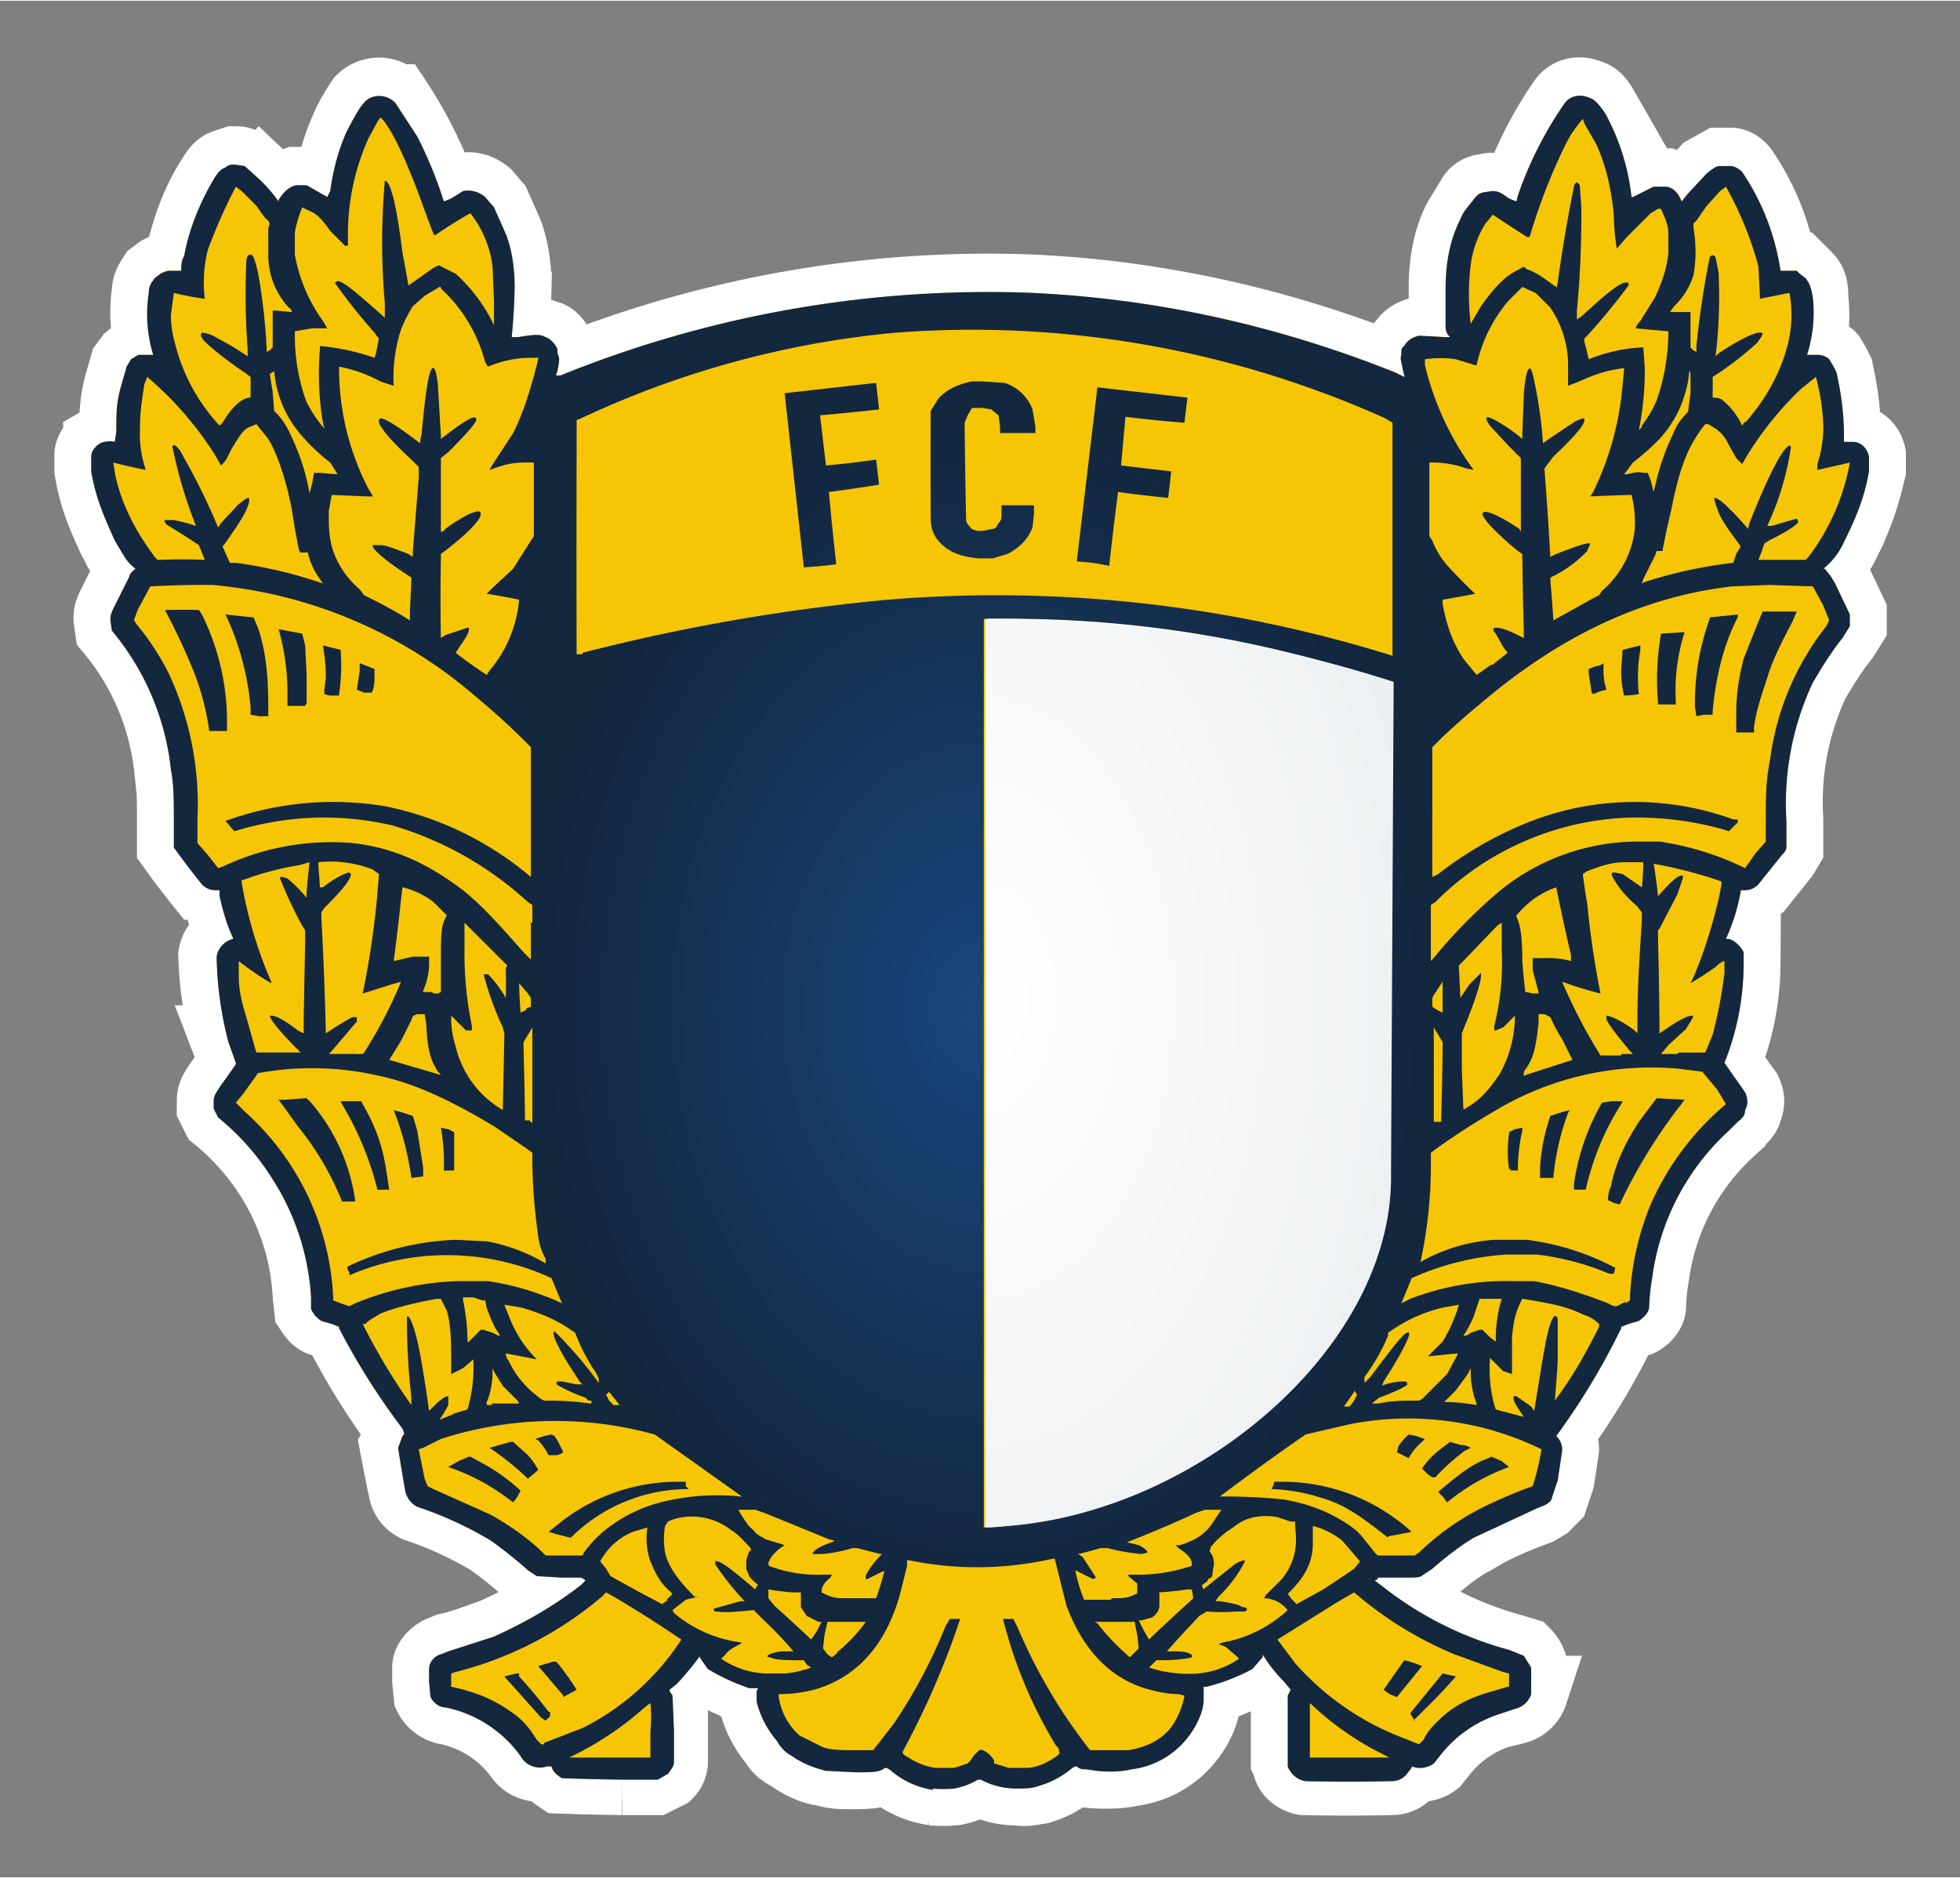 <svg height="265.1" viewBox="0 0 73.2 70.1" width="276.6" xmlns="http://www.w3.org/2000/svg" xmlns:xlink="http://www.w3.org/1999/xlink"><rect x="0" y="0" width="73.2" height="70.1" fill="#808080" stroke="none"/><clipPath id="a"><path d="m0 0h67.5v64.5h-67.5z" height="100%" width="100%"/></clipPath><radialGradient id="b" cx="141.2" cy="375.6" gradientTransform="matrix(.497 .001 -.001 .66 42.7 163.4)" gradientUnits="userSpaceOnUse" r="60.3"><stop offset="0" stop-color="#18467c"/><stop offset="1" stop-color="#13273f"/></radialGradient><radialGradient id="c" cx="33.8" cy="35.6" gradientTransform="matrix(2.178 -.008 .013 3.455 -40.3 -88.7)" gradientUnits="userSpaceOnUse" r="7.8"><stop offset="0" stop-color="#fff"/><stop offset="1" stop-color="#edf0f2"/></radialGradient><g transform="matrix(.551 0 0 .551 -25.3 -189.1)"><path d="m109.2 464.4a5.8 5.8 0 0 1 -3-1.4h-.4c-.4.2-.8.3-2 .3-1 0-1.3 0-2-.2-.8-.1-1.6-.5-2.3-1-.4-.2-.8-.5-1-.9a6.5 6.5 0 0 1 -1.4-2.8v-.7l.1-.1-.6-.1c-.3 0-.5-.1-.8-.3a14 14 0 0 1 -2-1l-.6-.7v-.1a22.5 22.5 0 0 1 -1.5 1.8l-.5.4v.1l.2.3v4.6c0 .2-.1.5-.3.7l-.8.4h-2.2a178.3 178.3 0 0 1 -4.2-.1c-.3-.2-.6-.4-.7-.7v-.2h-.2a1.5 1.5 0 0 1 -1.8-.6 8.3 8.3 0 0 0 -5.1-3.2c-.4-.1-.8-.4-1-.8l-.1-1v-.9c0-.4.4-.8.8-1l.5-.2c1-.2 2.2-.7 3.1-1 2.2-1 4-2 5.9-3.5l.3-.3h-.2v-.2h-1.4l-1.7-.1c-.2 0-.3-.2-.6-.4a29.9 29.9 0 0 0 -2.5-2 25.1 25.1 0 0 0 -5-2.3c-.4-.2-.7-.5-.8-1a121.4 121.4 0 0 1 -.6-3l.4-.7.1-.2s0 0 0 0v-.1l-.2-.3a47.2 47.2 0 0 1 -4.2-6.8l-.5-.3-.7-.2c-.3-.1-.5-.4-.7-.7l-.1-.9a16.7 16.7 0 0 0 -2.5-8 17 17 0 0 0 -3.7-4.2l-.3-.6v-.3c0-.5 0-.6.8-1.7l.7-1v-.1l-.5-1.3a24.3 24.3 0 0 1 -.9-5.9 1.5 1.5 0 0 1 1.2-1.2v-.1c-.4-.8-.7-1.8-.9-2.8v-.4h-.2c-.4 0-.8-.1-1-.4a59.7 59.7 0 0 1 -1.9-2.5v-1.4c0-2 0-2.7-.2-3.9a17.6 17.6 0 0 0 -4-9.4l-.1-.7c0-.3 0-.4.3-1l1-2 .4-.4v-.1a3 3 0 0 1 -.8-.9c-.3-.3-.3-.5-.6-1-.9-1.9-1.3-3-1.6-4.7v-1c0-.3.3-.7.6-.8a1.6 1.6 0 0 1 1-.2l.1-.7c0-1.2 0-1.8.3-3l.4-1.4.3-.4.5-.4h1a9.5 9.5 0 0 1 -.3-4.2c0-.4.2-.7.4-1l.4-.3.2-.1h.3l.4-.1h.5l.1-1c.4-1.7 1-3.5 2.1-5.2.3-.5.5-.7.8-.8l.6-.2c.3 0 .4 0 .7.2.2 0 .6.4 1 .8a10.7 10.7 0 0 1 1.3 1.5v-.1c.3-.5.7-.8 1.2-1h.7l1.4.8.1-.3c.3-1.6.7-3 1.2-4.1.3-.8.9-1.7 1.1-2 .6-.6 1.6-.6 2.2 0a28.5 28.5 0 0 1 3.3 6.8l.5-.3.8-.5c.5-.1 1 0 1.5.4l.6.7.8 1.8c.4 1 .6 2.3.6 3.7a41.4 41.4 0 0 1 -.2 3.3v.1h.4c1.3-.2 1.5-.2 1.9 0 .3 0 .6.3.8.7v1.6l-.1.2h.3a77.1 77.1 0 0 1 32-5.6c8.4.4 16.6 2.2 24.6 5.4l.6.3-.1-.5c-.1-.5-.2-.7-.1-1 0-.3 0-.4.2-.6.2-.3.5-.6 1-.7l1.7.2h.4s0 0 0 0c-.2-.2-.3-.5-.3-.8v-2.6c0-1.9.4-3.5 1-4.6l.8-1.3c.2-.4.4-.5.7-.6l.6-.1c.4 0 .5 0 1.2.5l.5.3.1-.5a25.4 25.4 0 0 1 3.2-6.3c.4-.5 1-.6 1.7-.3.3.1.5.3.9 1a15.1 15.1 0 0 1 1.9 5.7h.1c.4-.3.9-.6 1.4-.7h.8c.5.2.9.5 1 1l.5-.5 1.3-1.4.9-.5h.7c.3 0 .6.2.8.5a16.2 16.2 0 0 1 2.6 6.6h1.1l.2.2.4.4c.3.3.4.6.4 1.4a9.5 9.5 0 0 1 -.3 3.7h.7c.3 0 .6.1.8.3l.3.5.2.4.1.5a18.4 18.4 0 0 1 .4 3.8v.4h.6c.6.1 1 .5 1.1 1v1c-.4 1.7-.8 3-1.8 5a4.7 4.7 0 0 1 -1.3 1.6s0 0 0 0l.5.5.3.5 1 2.1v.8l-.5.8c-.8 1-1.4 2-2 3a19.3 19.3 0 0 0 -1.8 9.4v1.9l-.3.5-1.6 2c-.3.2-.6.3-1 .3h-.2v.1a13.4 13.4 0 0 1 -1 3.2h.2c.4.2.8.5 1 .9v.9a18 18 0 0 1 -1.3 6.6l.6 1 .8 1.1c.2.4.2.8 0 1.2 0 .2-.2.4-.5.7l-.6.6a16.4 16.4 0 0 0 -5.2 10 13.7 13.7 0 0 0 -.2 2c0 .3-.3.7-.7.9l-.7.2-.5.2v.1l-.5 1a47.4 47.4 0 0 1 -3.9 6.3c.3.3.4.7.4 1l-.3 2-.4 1.2-.5.5-.5.3c-1.9.7-3.2 1.3-4.3 2-1 .5-2 1.3-2.8 2l-.6.5-1.7.1h-1.4v.1l-.2.1.4.3a23.9 23.9 0 0 0 8.7 4.5l1 .3c.2.2.4.5.5.9v1.7a1.5 1.5 0 0 1 -1.1 1l-1.2.3a8.3 8.3 0 0 0 -3.9 2.8l-.4.5c-.4.3-1 .4-1.5.2l-.1.2-.3.4c-.3.3-.6.4-1 .4a122.3 122.3 0 0 1 -5.9 0c-.5-.1-1-.5-1-1l-.1-.2v-2.1-2.2l.2-.4v-.2l-.5-.5a9.4 9.4 0 0 1 -1.4-1.7s0 0 0 0c-.2.4-.4.7-.7.9a13.5 13.5 0 0 1 -3.1 1.3h-.2v.8c0 .7-.4 1.6-.9 2.3a5.7 5.7 0 0 1 -4 2.4c-.8.2-2 .2-3 .1l-.7-.2-.1-.1-.2.2a6 6 0 0 1 -2.2 1.2c-.6.1-1 .2-1.5.1a5.1 5.1 0 0 1 -2.5-.6s0 0 0 0h-.2s0 0 0 0a5 5 0 0 1 -1.6.6 8 8 0 0 1 -1.5 0z" fill="#fff" stroke="#fff" stroke-width="5"/><path d="m109.2 464.5a5.8 5.8 0 0 1 -3-1.4l-.2-.1h-.1c-.4.3-.8.3-2 .3l-2-.1c-.8-.2-1.6-.5-2.3-1-.4-.2-.8-.6-1-1a6.5 6.5 0 0 1 -1.4-2.7v-.7l.1-.2h-.6l-.8-.3a14 14 0 0 1 -2-1l-.5-.7-.1-.2v.1a22.5 22.5 0 0 1 -1.5 1.8l-.5.4v.1l.2.3.1 2.4v2.1c0 .3-.2.5-.4.8l-.7.4h-2.3a178.3 178.3 0 0 1 -4.2-.1c-.3-.2-.6-.4-.7-.8h-.3a1.5 1.5 0 0 1 -1.8-.7 8.3 8.3 0 0 0 -5.1-3.3c-.4 0-.8-.3-1-.7l-.1-1v-.9c0-.5.4-.9.8-1l.5-.2 3.1-1c2.2-1 4.1-2.1 5.9-3.5l.3-.3-.1-.1-.2-.1h-1.3l-1.7-.1-.6-.4a29.9 29.9 0 0 0 -2.5-2 25.1 25.1 0 0 0 -5-2.3c-.4-.2-.7-.6-.8-1a121.4 121.4 0 0 1 -.5-3l.3-.8.1-.1v-.1l-.1-.3a47.2 47.2 0 0 1 -4.3-6.8v-.1l-.5-.2-.7-.2c-.3-.2-.5-.4-.7-.8v-.8a16.7 16.7 0 0 0 -2.6-8 17 17 0 0 0 -3.7-4.2l-.3-.6v-.4c0-.4 0-.5.8-1.6l.7-1v-.1l-.5-1.4a24.3 24.3 0 0 1 -.8-5.8 1.5 1.5 0 0 1 1.1-1.2v-.1c-.4-.8-.7-1.9-.9-2.8v-.4h-.2c-.4 0-.7-.1-1-.4a59.7 59.7 0 0 1 -1.9-2.5v-1.4c0-2 0-2.8-.2-3.9a17.6 17.6 0 0 0 -4-9.4l-.1-.7c0-.3 0-.4.3-1l1-2c0-.2.3-.4.4-.5a3 3 0 0 1 -.8-.9l-.6-1c-.9-2-1.3-3-1.6-4.7v-1c0-.4.3-.7.6-.9a1.6 1.6 0 0 1 1-.1l.1-.7c0-1.2 0-1.9.3-3l.4-1.4.3-.5.5-.3h1a9.5 9.5 0 0 1 -.3-4.2c0-.5.2-.7.4-1l.4-.3.2-.1.3-.1h.9c0-.3 0-.7.2-1 .3-1.7 1-3.5 2-5.2.3-.5.5-.7.8-.8.2-.2.4-.2.6-.2l.7.1 1 .9a10.7 10.7 0 0 1 1.3 1.5v-.1c.3-.5.7-.9 1.2-1h.7l1.4.8.2-.4c.2-1.5.6-2.9 1.1-4 .4-.8.9-1.7 1.2-2 .5-.6 1.5-.6 2.1 0l1.5 2.3a28.5 28.5 0 0 1 1.8 4.4l.5-.2.8-.5c.5-.1 1 0 1.5.4l.6.7.8 1.8c.4 1 .6 2.3.6 3.6a41.2 41.2 0 0 1 -.2 3.4h.4c1.3-.2 1.5-.2 1.9 0 .3.1.6.4.8.8v.3c.2.4.1.6 0 1.2l-.1.3h.3a77.1 77.1 0 0 1 32-5.6c8.4.4 16.6 2.2 24.6 5.4l.6.3v-.1l-.1-.4c-.1-.6-.2-.7-.1-1 0-.3 0-.5.2-.6.2-.4.6-.6 1-.7l1.8.1h.3c-.2-.2-.3-.4-.3-.7v-2.6c0-2 .4-3.5 1-4.7.2-.5.4-.7.8-1.2.3-.4.4-.5.7-.6l.6-.1c.4 0 .5 0 1.2.5l.5.2.1-.4a25.4 25.4 0 0 1 3.2-6.3c.4-.5 1.1-.6 1.7-.3.3.1.5.3 1 1a15.1 15.1 0 0 1 1.8 5.7h.1l1.4-.7h.9c.5.1.8.5 1 1l.4-.5 1.3-1.4c.4-.3.6-.5.9-.5h.7c.3 0 .6.2.8.4a16.2 16.2 0 0 1 2.6 6.7h1.1l.2.2.4.3c.3.4.4.7.5 1.4a9.5 9.5 0 0 1 -.4 3.8h.7c.3 0 .6.1.8.3l.3.5.2.4.1.5a18.4 18.4 0 0 1 .4 3.7v.5h.6c.6 0 1 .5 1.1 1v1c-.3 1.7-.8 3-1.8 5a4.7 4.7 0 0 1 -1.3 1.6h.1l.4.5.3.5 1 2.1v.8l-.5.8c-.8 1-1.4 2-2 3a19.3 19.3 0 0 0 -1.8 9.4v1.8c0 .2-.2.4-.3.5l-1.6 2c-.3.3-.6.4-1 .4h-.2v.1a13.4 13.4 0 0 1 -1 3.2h.2c.4.1.8.5 1 .9v.8a18 18 0 0 1 -1.3 6.7l.7 1 .7 1c.2.4.2.9 0 1.2 0 .3-.1.5-.5.8l-.6.6a16.4 16.4 0 0 0 -5.2 10 13.7 13.7 0 0 0 -.2 1.9c0 .4-.3.7-.7 1l-.7.2-.5.2v.1l-.5 1a47.4 47.4 0 0 1 -3.9 6.3c.3.3.4.6.4 1l-.3 2-.4 1.2c0 .2-.3.4-.5.5l-.5.2-4.3 2c-1 .6-2 1.4-2.8 2.1l-.6.4c-.3.2-.2.2-1.7.2h-1.4v.1l-.2.1.4.3a23.9 23.9 0 0 0 8.7 4.4l1 .4.5.8v1.8a1.5 1.5 0 0 1 -1.1 1l-1.2.4a8.3 8.3 0 0 0 -3.9 2.8l-.4.5c-.4.3-1 .4-1.5.2v.1l-.4.5c-.3.3-.6.4-1 .4a122.3 122.3 0 0 1 -5.8 0c-.6-.1-1-.5-1.2-1v-2.5-2.3l.2-.4-.5-.6a9.4 9.4 0 0 1 -1.4-1.8v.2l-.7.8a13.5 13.5 0 0 1 -3.1 1.2h-.2v.9c0 .7-.4 1.6-.9 2.3a5.7 5.7 0 0 1 -4 2.4c-.8.2-2 .2-3 0-.3 0-.5 0-.7-.2h-.1l-.2.1a6 6 0 0 1 -2.2 1.2c-.5.2-1 .2-1.5.2a5.1 5.1 0 0 1 -2.5-.6h-.1-.1a5 5 0 0 1 -1.6.6 8 8 0 0 1 -1.5 0zm4-17.8a33.8 33.8 0 0 0 23-12.9c2.5-3.4 3.9-7.4 4-10.4a2538.3 2538.3 0 0 0 .1-24.6c0-4.3.3-8.3 0-8.7v-.7h-.1a78.9 78.9 0 0 0 -26.8-4.3h-.7v61.6z" fill="#f6c605"/><path d="m109.2 464.5a5.8 5.8 0 0 1 -3-1.4l-.2-.1h-.1c-.4.3-.8.3-2 .3l-2-.1c-.8-.2-1.6-.5-2.3-1-.4-.2-.8-.6-1-1a6.5 6.5 0 0 1 -1.4-2.7v-.7l.1-.2h-.6l-.8-.3a14 14 0 0 1 -2-1l-.5-.7-.1-.2v.1a22.5 22.5 0 0 1 -1.5 1.8l-.5.4v.1l.2.3.1 2.4v2.1c0 .3-.2.5-.4.8l-.7.4h-2.3a178.3 178.3 0 0 1 -4.2-.1c-.3-.2-.6-.4-.7-.8h-.3a1.5 1.5 0 0 1 -1.8-.7 8.3 8.3 0 0 0 -5.1-3.3c-.4 0-.8-.3-1-.7l-.1-1v-.9c0-.5.4-.9.8-1l.5-.2 3.1-1c2.2-1 4.1-2.1 5.9-3.5l.3-.3-.1-.1-.2-.1h-1.3l-1.7-.1-.6-.4a29.9 29.9 0 0 0 -2.5-2 25.1 25.1 0 0 0 -5-2.3c-.4-.2-.7-.6-.8-1a121.4 121.4 0 0 1 -.5-3l.3-.8.1-.1v-.1l-.1-.3a47.2 47.2 0 0 1 -4.3-6.8v-.1l-.5-.2-.7-.2c-.3-.2-.5-.4-.7-.8v-.8a16.7 16.7 0 0 0 -2.6-8 17 17 0 0 0 -3.7-4.2l-.3-.6v-.4c0-.4 0-.5.8-1.6l.7-1v-.1l-.5-1.4a24.3 24.3 0 0 1 -.8-5.8 1.5 1.5 0 0 1 1.1-1.2v-.1c-.4-.8-.7-1.9-.9-2.8v-.4h-.2c-.4 0-.7-.1-1-.4a59.7 59.7 0 0 1 -1.9-2.5v-1.4c0-2 0-2.8-.2-3.9a17.6 17.6 0 0 0 -4-9.4l-.1-.7c0-.3 0-.4.3-1l1-2c0-.2.3-.4.4-.5a3 3 0 0 1 -.8-.9l-.6-1c-.9-2-1.3-3-1.6-4.7v-1c0-.4.3-.7.6-.9a1.6 1.6 0 0 1 1-.1l.1-.7c0-1.2 0-1.9.3-3l.4-1.4.3-.5.5-.3h1a9.5 9.5 0 0 1 -.3-4.2c0-.5.2-.7.4-1l.4-.3.2-.1.3-.1h.9c0-.3 0-.7.2-1 .3-1.7 1-3.5 2-5.2.3-.5.5-.7.8-.8.2-.2.4-.2.6-.2l.7.1 1 .9a10.7 10.7 0 0 1 1.3 1.5v-.1c.3-.5.7-.9 1.2-1h.7l1.4.8.2-.4c.2-1.5.6-2.9 1.1-4 .4-.8.9-1.7 1.2-2 .5-.6 1.5-.6 2.1 0l1.5 2.3a28.5 28.5 0 0 1 1.8 4.4l.5-.2.8-.5c.5-.1 1 0 1.5.4l.6.7.8 1.8c.4 1 .6 2.3.6 3.6a41.2 41.2 0 0 1 -.2 3.4h.4c1.3-.2 1.5-.2 1.9 0 .3.1.6.4.8.8v.3c.2.4.1.6 0 1.2l-.1.3h.3a77.1 77.1 0 0 1 32-5.6c8.4.4 16.6 2.2 24.6 5.4l.6.3v-.1l-.1-.4c-.1-.6-.2-.7-.1-1 0-.3 0-.5.2-.6.2-.4.6-.6 1-.7l1.8.1h.3c-.2-.2-.3-.4-.3-.7v-2.6c0-2 .4-3.5 1-4.7.2-.5.4-.7.8-1.2.3-.4.4-.5.7-.6l.6-.1c.4 0 .5 0 1.2.5l.5.2.1-.4a25.4 25.4 0 0 1 3.2-6.3c.4-.5 1.1-.6 1.7-.3.3.1.5.3 1 1a15.1 15.1 0 0 1 1.8 5.7h.1l1.4-.7h.9c.5.1.8.5 1 1l.4-.5 1.3-1.4c.4-.3.6-.5.9-.5h.7c.3 0 .6.2.8.4a16.2 16.2 0 0 1 2.6 6.7h1.1l.2.2.4.3c.3.4.4.7.5 1.4a9.5 9.5 0 0 1 -.4 3.8h.7c.3 0 .6.1.8.3l.3.5.2.4.1.5a18.4 18.4 0 0 1 .4 3.7v.5h.6c.6 0 1 .5 1.1 1v1c-.3 1.7-.8 3-1.8 5a4.7 4.7 0 0 1 -1.3 1.6h.1l.4.5.3.5 1 2.1v.8l-.5.8c-.8 1-1.4 2-2 3a19.3 19.3 0 0 0 -1.8 9.4v1.8c0 .2-.2.4-.3.5l-1.6 2c-.3.3-.6.4-1 .4h-.2v.1a13.4 13.4 0 0 1 -1 3.2h.2c.4.1.8.5 1 .9v.8a18 18 0 0 1 -1.3 6.7l.7 1 .7 1c.2.4.2.9 0 1.2 0 .3-.1.5-.5.8l-.6.6a16.4 16.4 0 0 0 -5.2 10 13.7 13.7 0 0 0 -.2 1.9c0 .4-.3.7-.7 1l-.7.2-.5.2v.1l-.5 1a47.4 47.4 0 0 1 -3.9 6.3c.3.3.4.6.4 1l-.3 2-.4 1.2c0 .2-.3.4-.5.5l-.5.2-4.3 2c-1 .6-2 1.4-2.8 2.1l-.6.4c-.3.2-.2.2-1.7.2h-1.4v.1l-.2.1.4.3a23.9 23.9 0 0 0 8.7 4.4l1 .4.5.8v1.8a1.5 1.5 0 0 1 -1.1 1l-1.2.4a8.3 8.3 0 0 0 -3.9 2.8l-.4.5c-.4.3-1 .4-1.5.2v.1l-.4.5c-.3.3-.6.4-1 .4a122.3 122.3 0 0 1 -5.8 0c-.6-.1-1-.5-1.2-1v-2.5-2.3l.2-.4-.5-.6a9.4 9.4 0 0 1 -1.4-1.8v.2l-.7.8a13.5 13.5 0 0 1 -3.1 1.2h-.2v.9c0 .7-.4 1.6-.9 2.3a5.7 5.7 0 0 1 -4 2.4c-.8.2-2 .2-3 0-.3 0-.5 0-.7-.2h-.1l-.2.1a6 6 0 0 1 -2.2 1.2c-.5.2-1 .2-1.5.2a5.1 5.1 0 0 1 -2.5-.6h-.1-.1a5 5 0 0 1 -1.6.6 8 8 0 0 1 -1.5 0zm1-1.5h.4l.9-.3.2-.2a2.6 2.6 0 0 1 .6-.7c.2-.1.7.2 1 .7v.2l1 .3h1.2c.6 0 1.3-.3 1.9-.7.3-.2.4-.3.3-.4 0 0 0-.3-.2-.4a31 31 0 0 1 -3.6-8.6h.7l.3.6a36.7 36.7 0 0 0 4.9 8.3h2.6c1.3-.2 2.4-.8 3-1.7a5.4 5.4 0 0 0 .8-2l-.4-.1c-.8 0-1.6-.2-2.3-.4-2.5-.8-4.2-2.7-5.3-5.6l-.6-2.4-.2-.8-1 .2a23 23 0 0 1 -9-.1v.4l-.5 2c-1 3.5-3 5.6-5.8 6.4a9.8 9.8 0 0 1 -2.3.3h-.1v.2a4.4 4.4 0 0 0 1.4 2.6l1.6.8c.6.2 1.3.2 2.2.2h1.2l1.4-1.8a35 35 0 0 0 3.5-6.6l.3-.5h.7a56.3 56.3 0 0 1 -3.9 9c0 .1 0 .2.4.4.6.4 1.2.6 1.8.7zm-20.2-2.5a9 9 0 0 0 0-1.9l-.5.4a21.7 21.7 0 0 1 -4.6 3.1l-.4.2h5.5zm50.1 1.8-.4-.2a20.1 20.1 0 0 1 -5-3.5v3.7zm-57.3-1 2.6-1a17.2 17.2 0 0 0 6.7-6 86.6 86.6 0 0 0 -4.4-2.8l-.7-.4-.3.3a24.6 24.6 0 0 1 -9.9 5.1l-.3.1v.9c1.9.4 3.1 1 4.2 1.8.7.5 1.1 1 1.6 1.8l.3.3h.2zm-.2-1.7-2.5-2.8.8-.2h.2v.2a28.8 28.8 0 0 1 2 2.4h.1v.3l-.3.3zm1.5-1.5-1.1-1.3-.6-.7 1-.3h.2l.2.2a21 21 0 0 1 1.2 1.7l-.9.5zm58.3 3c.3-.6.6-.9 1-1.3 1-1 2.2-1.6 3.7-2l1-.3h.1v-.4-.5l-.4-.1-3.3-1.2a25.2 25.2 0 0 1 -6.8-4.2l-1.2.7-4 2.5 1.2 1.6a18.5 18.5 0 0 0 7.4 5.1l1 .4zm-.6-1.3-.3-.5a332 332 0 0 1 2.2-2.7l.9.2-.9 1a68.9 68.9 0 0 1 -2 2zm-1.7-1.8-.4-.3 1.4-2a7.8 7.8 0 0 1 1.2.4l-1.7 2.1zm-41-1.4a7.1 7.1 0 0 0 1.8-.4l-.3-.2-.2-.3h-.3c-.9 0-1.6 0-2-.2-.4 0-.1-.3.8-.4h.8a27.5 27.5 0 0 0 -2.1-2.2l-.6-.6c-.9.1-2.1.2-2.4.1-.3 0-.3 0-.3-.2l1.8-.5h.3l-.2-.2c-1-1.1-1.6-2-1.8-2.3 0-.2 0-.3.1-.2.3 0 1.1.6 2.6 1.9l.1-.2.1-.1-.1-.1a2 2 0 0 1 -.5-.5l-.2-.5v-.6l.2-.6h.1v-.2c-.4-.4-.9-1-1.3-1.2a4.3 4.3 0 0 0 -4.1-.7l-.2.1-.2.3a4.9 4.9 0 0 0 0 1.8c.2 1 1 2 2 3h.2l-.8.2-.9.7.1.2a8.7 8.7 0 0 0 4.6 2l-.1.1c-.4.2-.8.4-1 .7l-.3.3a5.7 5.7 0 0 0 3 1h1.2zm28 0a5.8 5.8 0 0 0 2.8-1l-.2-.2-.7-.6-.5-.2.3-.1a8.8 8.8 0 0 0 4.4-2.2l-.3-.3a2 2 0 0 0 -1.3-.5l.1-.2 1.1-1.1c.8-1 1.1-2.1.9-3.5v-.4h-.2-.1l-.9-.3c-1.1-.2-2.2 0-3 .7a6 6 0 0 0 -1.5 1.3l-.1.3c.2.3.3.5.3.9l-.1.6c0 .3-.1.3-.3.4 0 .2-.3.3-.4.4v.1l.1.2.1-.1 2-1.6c.5-.3.7-.3.7-.2a9 9 0 0 1 -1.8 2.4l-.2.3h.3c.6.1 1.3.2 1.5.4.4 0 .4.2.2.3h-.6a13.3 13.3 0 0 1 -2 0l-.5.3-1.3 1.4-.9 1h.1c.8 0 1.3 0 1.5.2h.1v.2c-.3.1-1 .2-2.1.2h-.3l-.3.3-.2.2.7.2a9 9 0 0 0 2.7.2zm-24.5-1.4a10.6 10.6 0 0 0 2-2.1h-2.6l-.2.9-.1.9.3.4.3.2.4-.3zm20.1.1.3-.3.1-.1-.1-.9-.2-1v.1h-2.7l.2.1a15.2 15.2 0 0 0 2.2 2.3zm-21.4-1.6.3-.6h-.2l-.8-.4-.4-.6v-.4-.4-.2h-.6a16.8 16.8 0 0 1 -1.6-.2v.6l.4.5a136.5 136.5 0 0 1 2.5 2.3zm22.8.3a177.1 177.1 0 0 1 2.7-2.5l-.1-.6h-.3a20.2 20.2 0 0 1 -1.9.2v.9c0 .3-.2.6-.5.8l-.7.2h-.2a16 16 0 0 0 .7 1.3zm-33-2.4.4-.4-.2-.2c-.7-.6-1-1.3-1.3-2a4.7 4.7 0 0 1 -.2-2.3l-1 .3a4.4 4.4 0 0 0 -2.2 2l.4.5.3.5 1.8 1 1.7.9.4-.3zm44.5-.7a99 99 0 0 0 2.1-1.4l.4-.5-1.2-1.4a5.2 5.2 0 0 0 -2-1v1.2c0 1.2-.5 2.2-1.5 3.2l-.2.2.3.4.3.3zm-30.3.6a20.8 20.8 0 0 0 .6-2s0 .2-.2.2l-1 .5c-.3 0 0-.6.8-1.5l.2-.2h-.1l-1.2-.3-.4-.1h-.3c-1 .3-1.8.4-2.3.4h-.4c0-.2.4-.5 1.3-.8l.2-.1-.4-.1-4.4-1.8-.6-.2h-1.1v.1c.4.6.6 1 1 1.3.2.3.5.4.8.6l1 .3.3.1-.3.2c-.5.4-.7.7-.8 1 0 .2 0 .2.3.3a9.3 9.3 0 0 0 3.4.5h.6l-.1.2c-.5.4-.6.7-.6 1l.2.1c.4.2.7.3 1.3.3h2.1zm16 0c.7 0 1.1 0 1.6-.3h.1v-.1-.6l-.6-.5v-.1h.3a11.5 11.5 0 0 0 4-.6v-.1c0-.4-.3-.7-.9-1.1l-.2-.2h.3c1.2-.4 1.8-.8 2.4-1.8l.4-.6h-1.1l-.6.2a73.2 73.2 0 0 1 -4.7 2l.8.2c.4.2.6.4.6.5l-.4.1a13 13 0 0 1 -2.3-.4h-.5a21.1 21.1 0 0 1 -1.5.4l.3.2.9 1.4-.2.1-1-.5-.2-.1a10.4 10.4 0 0 0 .6 2h1.8zm-35.8-3.1a7.8 7.8 0 0 1 1.8-1.8 10 10 0 0 1 3.8-1.7 15.5 15.5 0 0 1 5-.3h.1l-5.9-4.2a25.2 25.2 0 0 0 -14.5.3l-1.2.6-.3.1.4 2 .2.5.4.2 3.8 1.7c1.3.7 2.7 1.7 3.6 2.6l.2.2h2.5zm-1.7-1.2-.7-.2 1-.8a12.9 12.9 0 0 1 7.7-2.6h.6v.3l.2.2h-.2a11.3 11.3 0 0 0 -7.8 3.3zm-3.5-2.5a14.4 14.4 0 0 0 -4-2.1l.7-.4.7-.3h.1l1.1.6a13.4 13.4 0 0 1 2.3 1.7l-.2.4a6 6 0 0 1 -.3.4zm1.3-1.4a19.3 19.3 0 0 0 -2.5-2l.7-.2.7-.2h.2l1 .9a5 5 0 0 1 .7 1l-.7.6zm1.5-1.5a4 4 0 0 0 -.7-1l-.2-.1.6-.2.5-.1.2.1.2.3.3.6c.1.2.2.2-.3.4a107 107 0 0 0 -.6 0zm59 6.6a17.3 17.3 0 0 1 4.2-3 31.6 31.6 0 0 1 3.5-1.5 17 17 0 0 0 .6-2.5 21.4 21.4 0 0 0 -1.6-.7 20.6 20.6 0 0 0 -11.4-1l-3 .7a187.9 187.9 0 0 0 -5.8 4.2 41 41 0 0 1 4.3.2c1.8.3 3.2.9 4.4 1.7.4.3.6.4 1 .9l.8 1 .2.2h2.5zm-2.1-1c-2-1.6-3.1-2.3-4.5-2.7a12.1 12.1 0 0 0 -3.4-.6l.1-.2.1-.3h.5a13 13 0 0 1 8.8 3.4 106.3 106.3 0 0 1 -1.6.3zm3.7-2.8-.3-.3.1-.1c1.3-1.1 2.2-1.8 3.3-2.2l.2-.1.7.3a84.7 84.7 0 0 1 .5.4 14.3 14.3 0 0 0 -4.2 2.4zm-1-1.5-.4-.4.3-.4a6.6 6.6 0 0 1 1.2-1.1l.4-.3.7.2c.4 0 .7.2.7.2l-.4.2a15 15 0 0 0 -2 1.8h-.2zm-1.7-1.3-.4-.2.1-.4a3.5 3.5 0 0 1 .7-.8l.5.1.6.2-.2.2a3.8 3.8 0 0 0 -.9 1.1zm-27.9 4.9c2.8-.2 5.5-.8 8.2-1.9a35 35 0 0 0 14.9-11.5c2.4-3.4 3.8-7 3.9-9.9a2538.3 2538.3 0 0 0 .1-33.3v-.7h-.1a78.9 78.9 0 0 0 -26.8-4.3h-.7v61.6zm-36.5-7.7 1-.3a9.9 9.9 0 0 0 .4-3.3v-.2.1l-.7.6-.8.4v-.3c0-1.8 0-3-.3-4l-.4-.8h-.3c-1.6.3-2.8.6-3.8 1-.3.2-.9.5-1 .7h-.2l.1.2a41.9 41.9 0 0 0 3.2 5.3v-.5a46.7 46.7 0 0 1 -.3-5.5h.1c.2.2.5 1 .8 2.6a88.2 88.2 0 0 1 .6 3.8l.3-.3c.5-.5.8-.7 1-.7v.6a8 8 0 0 1 -.6 1l1-.4zm72.6.2c-.4-.6-.7-1-.7-1.3v-.1h.2l1 .7.2.3.1-.6c.4-2.4.7-4.5 1-5.3.2-.6.4-.7.5-.3v2.8a83.8 83.8 0 0 1 -.2 2.7c1.2-1.6 2.1-3.2 3-5v-.2c-.2-.2-.6-.5-1-.6-.6-.3-1.4-.6-2.5-.8a28.6 28.6 0 0 0 -1.7-.3l-.1.2c-.4.8-.5 1.4-.6 2.4v2.5l-.6-.2-.8-.8-.1-.1v.2a9.4 9.4 0 0 0 .3 3l.1.3a173.9 173.9 0 0 0 1.9.5zm-61.2-.7a65 65 0 0 1 -.8-1l-.2.2.2.4.3.3h.5zm49.2 0h.2l.3-.4.2-.4-.2-.3v.1a26.4 26.4 0 0 1 -.7 1zm-58-.2h1.9l-.1-.2-1-1-.5-.8c-.3-.5-.2-.5-.2-.1 0 .8-.2 1.6-.4 2v.2h.4zm66.8 0c-.2-.5-.4-1.3-.4-2.1v-.3l-.2.4-.8 1.1-.7.7-.1.1h.4a14.4 14.4 0 0 1 1.8.2zm-60 0v-.2h-.2l-.2-.2a11 11 0 0 1 -1.8-.8c-.2-.1-.2-.2-.1-.3h.3l1 .2h.4l-.2-.2-.9-1.4c-.7-1.2-1-1.9-.8-2a27.8 27.8 0 0 1 3 3.5v-.3l-.2-.4a13 13 0 0 1 -1.4-2.7l-.3-.2c-1-.7-2-1.1-3.3-1.5l-1.2-.2.4 1a8.1 8.1 0 0 0 1.8 2.7l-2.1-.4s0 .3.2.5c.4.9 1.1 1.8 2.2 2.6l.2.1h.7a23.9 23.9 0 0 1 2.5.2zm53.3 0c1-.2 1.7-.2 2.6-.2h.2l.2-.1 1.7-1.7.7-1.3v-.1a330.2 330.2 0 0 0 -2 .2l1-1a10.3 10.3 0 0 0 1.1-2.5l-1.1.2a10 10 0 0 0 -3.4 1.5l-.3.2v.2a13.3 13.3 0 0 1 -1.6 2.8v.4l.4-.4c1.5-2 2.4-3.2 2.6-3 .2 0-.4 1.3-1.7 3.3l-.1.3.2-.1a5 5 0 0 1 1.2-.2c.2 0 .3 0 .3.2 0 .1-.8.5-1.9.9a37.6 37.6 0 0 0 -.5.4zm-61.5-4.3.2-.2.5-.5h.2l.6.2.4.2h.1l-.1-.2c-.3-.4-.5-.9-.8-1.7l-.1-.5h-.2l-.6-.2h-.7v.2a13.9 13.9 0 0 1 .3 2.4c0 .5 0 .5.2.3zm69.5-.3a9.6 9.6 0 0 1 .4-2.5h-1.5l-.2.6-.2.6a7 7 0 0 1 -.7 1.3c.1 0 .3 0 .5-.2l.6-.2h.2l.5.5.4.3zm-77.3-2.2a19.8 19.8 0 0 1 7-1.5h2a18.3 18.3 0 0 1 5 1.5l-.7-1.7a16.8 16.8 0 0 0 -13.7-.2v-.2c-.1-.1-.2-.3-.1-.4a18.4 18.4 0 0 1 7.3-1.8l2.1.1a12 12 0 0 1 4 1.5v-.3c-.2-.4-.4-.8-.5-1.5-.2-1.5-.4-3.2-.4-5.3v-.4l-.4-.3-2.2-1.5c-3-1.8-5.4-2.9-7.7-3.4a20.2 20.2 0 0 0 -8.3-.2l-1 1.4-.5.6.1.1.5.5a18 18 0 0 1 6 12.6v.2l.5.2.6.2zm-.9-6.9a19.5 19.5 0 0 0 -3-5.1 139 139 0 0 0 -1.3-1.8h.5l1.3-.1h.1l.3.3a13 13 0 0 1 3 6.7 41.2 41.2 0 0 0 -.9 0zm2.4-.8a21.3 21.3 0 0 0 -2.4-5.8l-.1-.2h1.4l.1.2c.8 1.4 1.3 2.6 1.6 4.5l.2 1.3zm2.3-.8a19.7 19.7 0 0 0 -1.2-4.6l.7.2.6.2.3 1 .4 2.5v.6a17.5 17.5 0 0 1 -.8.1zm2.5-.5h-.3v-.1a12.8 12.8 0 0 0 -.2-2.8l.5.1.4.2v2.6h-.1zm79.8 9 .3-.2v-.3a18.8 18.8 0 0 1 1.4-6.2 18.7 18.7 0 0 1 5.1-6.8l-.6-1-1-1.2-1.6-.2a20.6 20.6 0 0 0 -12.7 3 46 46 0 0 0 -3.7 2.4l-.4.3v.5a31 31 0 0 1 -.7 6.9 11.7 11.7 0 0 1 5-1.5h2.2a17.3 17.3 0 0 1 6 1.9l-.1.4h-.3a18.2 18.2 0 0 0 -4.9-1.3h-2.1a18.4 18.4 0 0 0 -6.4 1.6l-.7 1.7.6-.3a18.1 18.1 0 0 1 7-1.2h1.4c1.6.3 3.2.8 5 1.5l.4.2h.2l.6-.3zm-.8-6.8-.4-.2s0-.5.2-.9c.3-1.6 1-3 1.9-4.4l1.2-1.6 1.9.1-.3.4a35.4 35.4 0 0 0 -4.1 6.7zm-2.7-.9v-.4a15.4 15.4 0 0 1 1.9-5.5l.7-.1h.7l-.1.2a18.1 18.1 0 0 0 -2.4 5.8zm-2-.8h-.3v-.2-.5a13.1 13.1 0 0 1 .7-3.5l.6-.2.7-.2-.1.2a17 17 0 0 0 -1 4.4h-.5zm-2.4-.6a8.4 8.4 0 0 1 0-2.4v-.1l.4-.2.5-.1v.2a11.5 11.5 0 0 0 -.3 2.7h-.2a5 5 0 0 0 -.3 0v-.1zm-66.2-6.4v-3.2l-.3.5-.3.5v.2a400.6 400.6 0 0 1 .1 5v.1h.3l.2.2zm61.3 3.2h.3v-.2a270.6 270.6 0 0 0 .1-5v-.2l-.3-.5-.3-.5v6.4zm-63.3-1 .1-4.8v-.2l-.1-.4a20 20 0 0 1 -1.3-3.6h.3a8 8 0 0 1 1.2 1.6 33.2 33.2 0 0 0 0-2l.1-.2-.4-.4-2.2-2.2-.3-.3v1.8a24.2 24.2 0 0 0 .5 5.2v.3h-.4l-.9-.9-.1-.1v.2c0 .7.1 1.2.3 1.9a6.8 6.8 0 0 0 3.2 4.3v-.1zm65.4 0c1-.6 1.6-1.4 2.2-2.3a8.2 8.2 0 0 0 1-3.9l-.2.2-.6.6-.5.2h-.1v-.3a17.7 17.7 0 0 0 .5-5.2v-1.8l-.3.2-2.3 2.4-.3.3v.2a86.7 86.7 0 0 1 .1 2l.6-.9.8-.8v.2c0 .4-.4 1.7-1.1 3.4l-.2.5v2.5l.1 2.5c0 .2 0 .2.3 0zm-69.6-2.2-.2-.2c-.5-.8-.7-1.4-.8-3.3l-.1-.6h-.5c-.3.1-.3.1-.4.4l-.7 1.4-.8 1.3 2.4.7 1 .3zm73.6 0 3.1-1-.7-1.4a11.2 11.2 0 0 1 -.8-1.5l-.4-.2h-.4v.6c-.2 1.9-.4 2.5-1 3.3v.3zm-78.8-1.5a30.5 30.5 0 0 0 2.5-4.8l-.7.2a136.3 136.3 0 0 1 -1.9.6l.1-.5a58.5 58.5 0 0 0 1-7.6l-.4-.3a7.8 7.8 0 0 0 -3.7-.5v.3a38 38 0 0 1 .1 1.4h.2c.9-.7 1.6-1 1.8-1l.1.1c0 .4-.7 1.2-1.8 2.3l-.2.3v.4a253 253 0 0 1 .3 7.7v.1a22.9 22.9 0 0 1 1.8-1.1h.3v.3l-1.7 2-.2.2h.5a225.1 225.1 0 0 1 1.5 0h.3zm85.2.1h.8l-.2-.2c-1-1.2-1.6-2-1.6-2.2v-.2c.2 0 1 .3 1.9 1l.2.2v-.9c0-2.5.2-5 .3-6.8v-.5l-.3-.4c-.8-.7-1.2-1.2-1.5-1.7-.2-.3-.3-.5-.2-.6h.2l.5.1 1.3.9a16.8 16.8 0 0 0 .1-1.7h-1.3c-.9 0-1.7.3-2.5.6l-.3.2a30.9 30.9 0 0 0 .3 2 60 60 0 0 0 .9 6.1 25 25 0 0 1 -2.6-.8 36.1 36.1 0 0 0 2.6 5h1.4zm-89.8-.4c-1.2-1.2-1.8-2-1.8-2.2h.1c.3 0 .9.3 1.8 1l.4.2v-.2-.8l.1-5.3v-.7l-.2-.3a28.2 28.2 0 0 1 -1.5-3.2v-.1h.2l.3.1a10.6 10.6 0 0 1 1.3 1.3v-.4a49.8 49.8 0 0 1 .2-2l-.7.2a19.7 19.7 0 0 0 -3.8 1h-.1v.2a29 29 0 0 0 2 6.7v.1a18.9 18.9 0 0 1 -2.2-1.5v1c0 1 .2 1.8.6 3.1l.5 1.8.1.3h3zm93.7.3a99.5 99.5 0 0 0 1.8 0l.5-1.2a30.6 30.6 0 0 0 .8-4.2v-.8s-.2 0-.6.4a22 22 0 0 1 -1.7 1.1l.1-.2c.8-1.7 1.7-4.7 2-6.5v-.2a31.4 31.4 0 0 0 -4.6-1.2 35.2 35.2 0 0 1 .3 2.2c.7-.8 1.3-1.4 1.6-1.4.2 0 0 .4-.3 1.3l-1.2 2.3-.1.1v.7a295.1 295.1 0 0 1 .1 6.2v.1l.3-.2c1-.7 1.6-1 1.9-1 .2 0 0 .2-.4.9l-1.2 1.1-.5.6h1.1zm-78.1-3 .3-.1v-.6l-.2-.3-.6-.7a42.5 42.5 0 0 0 .1 2l.4-.2zm62.1.2a125 125 0 0 1 0-2l-.6.9-.1.2v.6l.3.2.4.2zm-68.4-1.2h.3l.2-.1v-2c0-1.6 0-2.5.3-3l.1-.2-.9-.9a5.5 5.5 0 0 0 -2.1-1l-.1.8a145.6 145.6 0 0 1 -.5 4.2l1.3-.3h1.1v.2a4.6 4.6 0 0 1 -.4 2.1v.1h.6zm74.9 0v-.1l-.4-1.5v-.8h1a5.2 5.2 0 0 1 1.6.2v-.4a142 142 0 0 1 -1-4.6 5.9 5.9 0 0 0 -2.6 1.8l-.1.1v.1c.3.6.4 1.5.4 3a47.6 47.6 0 0 0 .2 2.1 3.2 3.2 0 0 1 .5.1zm-68.2-4.8v-1.2l-.3-.2a23.3 23.3 0 0 0 -9.2-5.2 20.4 20.4 0 0 0 -5.7-.5 21 21 0 0 0 -5 .9l-.6-.7a21.4 21.4 0 0 1 10.8-1 22 22 0 0 1 9.9 4.8v-8.8l-.6-.6a48 48 0 0 0 -3.1-2.8 31.5 31.5 0 0 0 -17.9-7.6 65.3 65.3 0 0 0 -4.2.1l-.8 1.5a6 6 0 0 0 -.3.8l.2.3a17 17 0 0 1 2.2 3.4 21 21 0 0 1 1.9 9.8v1.6l.7.8.7.9.3-.1a17.2 17.2 0 0 1 8.8-1.6c2.7.3 5 1.3 7.5 3.2 1 .8 2 1.8 4.1 4.2l.5.5v-.7-1.8zm-21.9-13a17.6 17.6 0 0 0 -1-3.9 46.4 46.4 0 0 0 -2-4.3 46.6 46.6 0 0 1 2.3 0l.2.3a16.4 16.4 0 0 1 1.7 7.7v.2zm3.4-1-.6-.1v-.5a18.4 18.4 0 0 0 -1.7-6.3 69 69 0 0 0 1.9.2l.3.7c.5 1.5.7 3 .7 5.4v.6zm2.3-.7h-.4v-.7a15.7 15.7 0 0 0 -.6-4.5l1.6.3.2.8.1 2v1.9l-.1.2zm2.5-.7-.4-.1v-.3l.1-.8a11.5 11.5 0 0 0 -.2-2.2l1.2.3a13.1 13.1 0 0 1 -.1 3v.1zm2.3-.2-.5-.2.2-1.3v-.5l.5.2.5.2v.3c0 .5 0 1-.2 1.3zm72.9 17.5a35 35 0 0 1 4-4 14.8 14.8 0 0 1 9.3-3.4h1.6a19.7 19.7 0 0 1 5.8 1.8l.7-1 .7-.8v-1c0-2.1 0-3.1.3-4.6a18.4 18.4 0 0 1 3.8-9l.2-.4-.4-1-.7-1.3-3-.1-2.5.1c-6 .7-11.6 3.3-17.1 8a47 47 0 0 0 -2.6 2.3l-.6.6v4.3a469.1 469.1 0 0 0 0 4.5l.4-.2a25 25 0 0 1 5.6-3.3 19.5 19.5 0 0 1 14.4-.4h.3v.2l-.6.6-.3-.1a21.4 21.4 0 0 0 -7-.8 19.5 19.5 0 0 0 -12.6 5.7l-.3.2v3.8l.1-.1zm20.5-14.8h-.4v-1.3c0-1.4.2-2.5.5-3.7l1.2-3 .1-.2h2.3l-.3.7c-1 1.9-1.4 2.8-1.7 3.8-.4 1.2-.8 2.4-.9 3.4v.3h-.2zm-3.2-1.7a16.8 16.8 0 0 1 1-6v-.1l1-.1.9-.1v.2c-.9 1.7-1.5 4-1.7 6.4v.2h-.6l-.5.1zm-2.5-.3a18.4 18.4 0 0 1 .2-4.7 105 105 0 0 0 1.6-.1 13 13 0 0 0 -.6 4.6v.3h-1.2zm-2.3-.5a6.7 6.7 0 0 1 -.2-1.8l.1-1.3 1.2-.3v.3a10.5 10.5 0 0 0 -.1 3 6 6 0 0 1 -1 .1zm-2.2-.2-.2-1.3v-.3l.5-.2c.3 0 .5-.2.5-.2v.4a4.2 4.2 0 0 0 .2 1.4l-.4.1-.5.2zm-74.7-1.5a8.5 8.5 0 0 0 2-4.8 34.8 34.8 0 0 0 -2.2-.4l.4-.4 1.4-1.3 1.2-1.9.2-.3v-5h-.3c-.8 0-1.3 0-2.4.4l-.3.1.1-.2 1.5-2.3c.7-1.4 1.2-3 1.7-5v-.1h-.4a7.4 7.4 0 0 0 -3 .6l-.2-.3a10.3 10.3 0 0 0 -3-5v-.1h-.1l-1 .6-.8.7c-.3.5-.7 1.2-.9 1.9a10.6 10.6 0 0 0 -.4 3.5l-.9-.3a9.7 9.7 0 0 0 -2.8-1v.3a17.7 17.7 0 0 0 2 8l.3.5h-.4l-2.3-.1h-.1l-.2 1.1c0 1 0 1.8.3 2.7a6 6 0 0 0 1.8 2.6l.3.4.4.2a29.9 29.9 0 0 1 2.7 1.5v-.6l.1-2.1v-.2l-.3-.2c-1.7-1.1-2.5-1.9-2.3-2h.5c.4 0 1.1.3 1.9.6l.3.2v-.4l.4-5v-.7l-.5-.5c-1.2-1.1-2-2-2.2-2.5v-.2l.1-.1c.3 0 1.1.5 2.3 1.4l.4.3v-.2l.1-.5c.2-2.2.4-3.7.6-4.2s.4-.1.5 1l.2 3.4v.2l.4-.3c1.3-1 2-1.4 2-1 0 .2-.7 1-1.9 2.2l-.5.4v5s.2 0 .3-.2a12 12 0 0 1 1.6-1c.5-.2.8-.3.8 0 0 .4-.9 1.3-2.3 2.4l-.4.3v.3a140.3 140.3 0 0 0 0 5.4l.3-.2 1.5-.5h.1v.1c0 .3-.3.7-.7 1.3l-.2.3a31.7 31.7 0 0 0 2.1 1.5zm68-.4 1-.8-.3-.4-.5-.9c-.2-.2-.2-.3-.1-.4h.1c.3 0 .7.1 1.5.5l.4.2v-.5a363.4 363.4 0 0 1 -.1-4.9v-.3l-.3-.2-.6-.5c-1.1-1-1.7-1.6-1.8-2 0-.4 1 0 2.5 1l.1.2v-5l-.8-.8-1.3-1.4c-.4-.6-.3-.7.3-.4a10.9 10.9 0 0 1 1.9 1.3v-.3l.1-2.7c.1-1.4.3-2 .5-1.7l.1.3a29 29 0 0 1 .7 4.7l.4-.3 1.8-1.2.5-.2c.4.1-.3 1-2 2.6l-.6.8a302.3 302.3 0 0 1 .4 6l.4-.2c1.3-.5 2.1-.8 2.3-.7l-.2.5c-.4.4-1 1-2.1 1.6l-.4.2v.2a102.7 102.7 0 0 1 .2 2.6v.1a185.6 185.6 0 0 0 2.7-1.5l.4-.2.2-.3a6.4 6.4 0 0 0 2.2-4 7.2 7.2 0 0 0 -.2-2.5h-.3a149.5 149.5 0 0 0 -2.5.1l.2-.3a20.4 20.4 0 0 0 2-7.3l.1-1v-.1a9 9 0 0 0 -2.8.8l-1 .4v-.7-.9a7 7 0 0 0 -1.2-3.7l-1-1-.9-.4-1 1a10.1 10.1 0 0 0 -2.1 4.3h-.1l-1.3-.4a7.2 7.2 0 0 0 -2.1 0v.4a19.7 19.7 0 0 0 3.3 7.1l-.5-.1a6.7 6.7 0 0 0 -2.3-.4h-.2v5l.2.3c.4 1 .9 1.6 1.5 2.2a38.2 38.2 0 0 0 1.4 1.4 65.7 65.7 0 0 1 -2.2.4v.3c.3 1.6.7 2.6 1.4 3.7l.9 1.1 1-.7zm-61.7-.8a131.6 131.6 0 0 1 20.7-3.6 90 90 0 0 1 34.2 3.8v-15.8l-.5-.3a68.2 68.2 0 0 0 -33.2-5.8 63.8 63.8 0 0 0 -21.5 5.9h-.1v2.1a2496.3 2496.3 0 0 0 0 13.8h.4zm15-5.8-1.3-11.8 6.2-.7.2 1.8a163 163 0 0 1 -4 .4l.4 3.4a59.1 59.1 0 0 0 3.4-.4l.2 1.7a95 95 0 0 1 -3.4.5 190.6 190.6 0 0 0 .5 4.9 30.2 30.2 0 0 1 -2.1.2zm19.6-.3-1.1-.1 1.4-11.8 6.1.7-.2 1.7a83.3 83.3 0 0 1 -4-.4l-.3 3.3 1.7.2 1.7.2-.2 1.8a96.1 96.1 0 0 1 -3.4-.4 252.9 252.9 0 0 0 -.6 5zm-7.7-.3c-1.2-.1-2-.4-2.6-1-.5-.5-.7-1-.7-1.8a845.2 845.2 0 0 1 0-7.2l.5-.8c.5-.6 1.3-1 2.3-1.2h.7l1.5.1a3 3 0 0 1 1.9 1.8l.2 1.2v.4h-2.4v-.4l-.1-.8-.5-.4-.6-.1h-.7l-.3.5-.2.5a503.1 503.1 0 0 0 .1 6.6c0 .2.2.4.3.5.1.2.6.3 1 .2l.5-.1c.2 0 .3-.2.4-.4.2-.2.2-.3.2-.8v-.4h2.2v.6l-.1.9c-.3.8-.9 1.4-1.7 1.8l-1 .3h-1zm-44.5 1.7-.2-.3a5 5 0 0 1 -.8-1.7v-.1h-.5l-.1-.1a45.8 45.8 0 0 1 -.5-2.8c-.4-2.1-1-3.8-1.6-4.8l-.8-1-.5.2c-.4.2-.6.5-1.2 1.5l-.3.6a2 2 0 0 1 -.4.5l-.4-.7a23.3 23.3 0 0 0 -4.6-5.3l-.2.5c-.2 1.3-.3 2-.3 3.1a7.5 7.5 0 0 0 .4 2.7 31.3 31.3 0 0 1 -2.2-.5l.1.7c.4 2 1.3 3.8 2.7 5.7l.2.2h.2a33.7 33.7 0 0 1 3 0l-.2-.5-.2-.5a76.2 76.2 0 0 0 -2.2-1.4c-.1-.2-.2-.2-.1-.3h.6a11.2 11.2 0 0 1 1.5.4 31.2 31.2 0 0 1 -1.6-5.4c.1-.2.4 0 .8.8a43.6 43.6 0 0 1 2.3 4.7c.3-.5 1-1.1 1.3-1.5.4-.3.6-.5.8-.5v.3c-.2.7-.6 1.3-1.5 2.6l-.3.4.5 1.1h.4a30.8 30.8 0 0 1 5.9 1.4zm89.6-.1a31 31 0 0 1 6-1.3l.2-.6.3-.5-.2-.3c-.9-1.2-1.2-1.7-1.4-2.3a4 4 0 0 1 -.2-.7c.2 0 .5.2 1 .7a18.3 18.3 0 0 1 1.3 1.4l.1-.4c1.1-2.8 2-4.6 2.5-5.1.2-.2.3-.2.3 0a19.1 19.1 0 0 1 -1.6 5.3h.3l1.7-.5.1.2c0 .2-.8.7-2 1.3a6 6 0 0 0 -.3.2l-.2.6-.2.5h3.2l.2-.2a15 15 0 0 0 2.8-6.4 87.6 87.6 0 0 1 -2.2.5v-.4a8 8 0 0 0 .4-2.6 14.7 14.7 0 0 0 -.5-3.3l-1 .8a22.3 22.3 0 0 0 -4 5.1l-.4-.4-.4-.7c-.4-.8-.6-1-1-1.3l-.5-.3h-.2a7 7 0 0 0 -.7 1c-.7 1.1-1.2 2.7-1.6 4.8a48.4 48.4 0 0 0 -.6 2.8h-.4l-.1.3-.8 1.6-.1.3zm-90.3-6.8.1-.6h.4l1.2.1a44.3 44.3 0 0 0 -.5-.8 12.6 12.6 0 0 1 -2-1.9 7.6 7.6 0 0 1 -1.8-4.3l-.3.2.2 1.2.1 1.3.1.1c.4.4.8 1 1 1.5a14.8 14.8 0 0 1 1.3 4zm91 .3a16 16 0 0 1 1.2-3.5c.2-.5.5-1 .9-1.4.2-.2.1 0 .3-1.4a110.5 110.5 0 0 1 0-1.4l-.1-.1v.2a7.8 7.8 0 0 1 -2 4.4 16.7 16.7 0 0 1 -1.8 1.6l-.6.8h.2c.4-.1.7-.2 1.1-.1h.3l.2.5.2.8zm-90.3-4.3a20.7 20.7 0 0 1 -.2-5v-.2a15.4 15.4 0 0 1 3.7.8l.1-.3.2-1-.3-.4a40.5 40.5 0 0 1 -2.7-3.4l.2-.1c.4 0 1.4.9 3 2.3l.2.2v-1a47.4 47.4 0 0 1 0-8.3c.4 0 .8 1.7 1.2 4.9a93.6 93.6 0 0 1 .4 2.2l1.7-1.2c.4-.2.4-.2.5-.1l1 .5a11 11 0 0 1 2.6 3.5v-1.6l-.1-2.4a7.3 7.3 0 0 0 -1.5-3.6 28.5 28.5 0 0 0 -2.4 1.5l-.1-.1a97.9 97.9 0 0 1 -1-2.7c-1-2.6-1.7-4.1-2.4-5l-.2-.2-.2.3-.6 1.1a15.9 15.9 0 0 0 -1.4 6.8v.5h-.2l-1-1c-.7-1-1-1.2-1.5-1.4l-.4-.2a8.7 8.7 0 0 0 -.5 1.7v1.5a11 11 0 0 0 1.9 4.5l.3.5h-1l-1.2.2v.3c0 1.6.3 3.2.8 4.5a8.8 8.8 0 0 0 1.2 1.8zm89.4.2a8 8 0 0 0 1-1.7 14.3 14.3 0 0 0 .8-4.7l-1.2-.1-1-.1s0-.2.3-.5l1-1.6c.5-1.1.8-2 .9-3v-1.3c0-.6-.2-1-.5-1.7h-.2l-.5.3-1.6 1.6-.7.8a16.4 16.4 0 0 1 -.2-2.3c-.2-2-.6-3.5-1.2-4.8l-.8-1.4-.1-.3c-.5.6-.8 1-1.2 1.8a39.6 39.6 0 0 0 -2.4 6.2h-.2a224 224 0 0 1 -2.3-1.5l-.5.6a7 7 0 0 0 -1 2.8 16.7 16.7 0 0 0 0 4l.7-1.2c1-1.4 1.7-2.1 2.6-2.5.3-.2.3-.2.5 0 .7.2 1.4.8 2 1.2v.1l.1-.4a101.2 101.2 0 0 1 1.1-6.5c0-.2.2-.3.2-.3s.2.1.2.3l.1 1.4c0 1.4 0 3.9-.3 7v.6l.3-.2 1-.9c1-.9 1.7-1.4 2-1.4h.2v.2a44 44 0 0 1 -2.8 3.4l-.2.2v.2a18.5 18.5 0 0 1 .3 1.2 11.2 11.2 0 0 1 3.5-.8h.2l.1 1.4a20.8 20.8 0 0 1 -.4 4.2l.2-.2zm-96.2-.2c.6-1 1.2-1.6 1.8-1.7h.1a97.2 97.2 0 0 0 0-1.4l-.4-.3c-1.2-.8-2.3-1.7-2.7-2.1-.3-.3-.3-.5-.2-.6 0 0 .5 0 1.1.4a18.2 18.2 0 0 1 2 1.2v-.5a50.7 50.7 0 0 1 -.1-5.7c0-.5.1-.7.3-.7s.3.4.5 1.2a40.4 40.4 0 0 1 .6 5.4l.2-.1.2-.2v-1-1.5h.2l1.1.1s0-.2-.2-.3a5.2 5.2 0 0 1 -1.4-3.6v-1.8l.1-.3-.1-.2c-.3-.2-.5-.6-.8-1l-1-1-.4-.3a35.8 35.8 0 0 0 -1.9 4.3 9 9 0 0 0 -.2 3.3 19 19 0 0 1 -2.1-.4l-.2 1.5c0 .7.1 1.3.3 2a12.6 12.6 0 0 0 3 5.5zm103.2 0c1.6-1.8 2.6-3.8 3-5.8a8 8 0 0 0 0-3l-1 .2-1 .2v-.3l-.1-1.9a23.3 23.3 0 0 0 -2.2-5.4l-.4.3-.9 1-.7 1-.2.2v.3a9.2 9.2 0 0 1 0 3.2 5 5 0 0 1 -1.3 2.1l-.3.4h.4a73.3 73.3 0 0 1 1 0v2.4l.2.2.2.1v-.4a61.9 61.9 0 0 1 .9-6c.1-.2.3-.2.4 0l.2 1a34.5 34.5 0 0 1 -.2 5.7l.2-.2c1.5-1 2.6-1.5 2.9-1.4.2 0 0 .3-.3.7a21.9 21.9 0 0 1 -3 2.3 64.3 64.3 0 0 1 0 1.4c.2 0 .5 0 .7.2a4.8 4.8 0 0 1 1.3 1.7l.2-.3z" fill="url(#b)"/><path clip-path="url(#a)" d="m33.9 54.1c7.5-.1 15.5-6.6 15.4-13.4l.1-18.7a50 50 0 0 0 -15.4-2.4z" fill="url(#c)" transform="matrix(1.785 0 0 1.785 52.2 350.1)"/></g></svg>